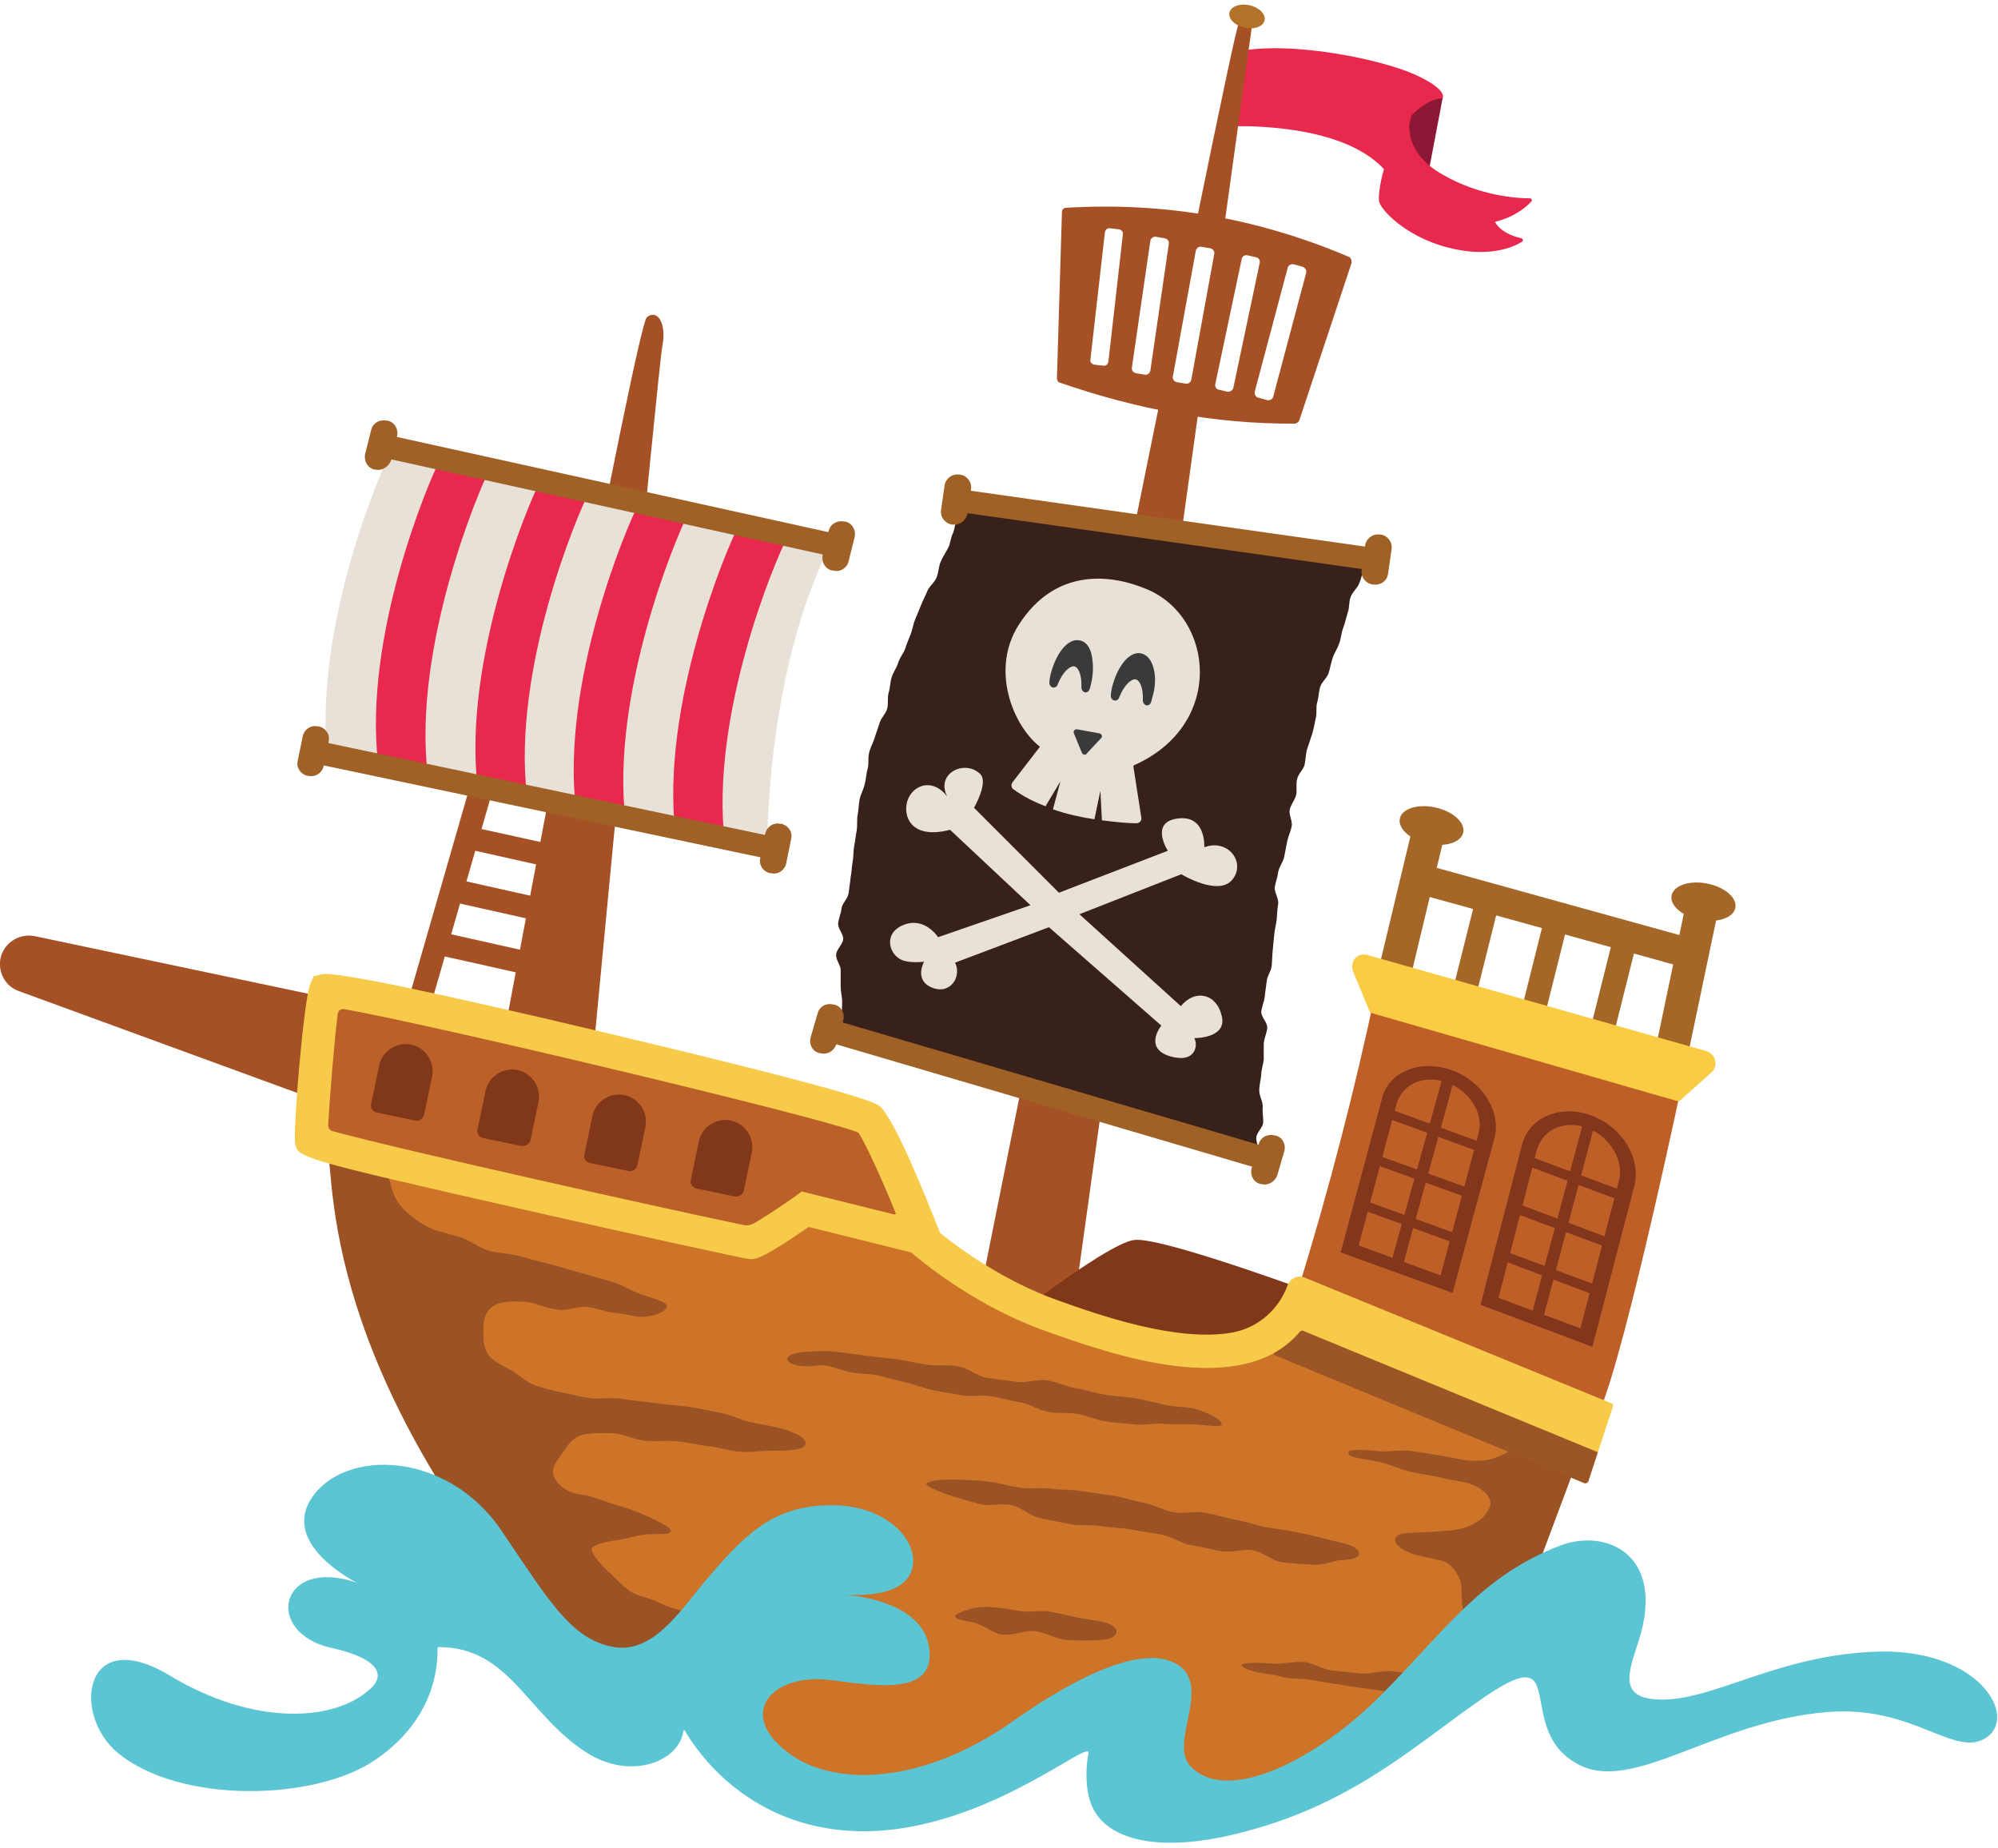 <?xml version="1.0" encoding="utf-8"?>
<!-- Generator: Adobe Illustrator 28.0.0, SVG Export Plug-In . SVG Version: 6.00 Build 0)  -->
<svg version="1.1" id="Header" xmlns="http://www.w3.org/2000/svg" xmlns:xlink="http://www.w3.org/1999/xlink" x="0px" y="0px"
	 viewBox="0 0 400 370" style="enable-background:new 0 0 400 370;" xml:space="preserve">
<style type="text/css">
	.st0{fill:#E8284C;}
	.st1{fill:#8C1835;}
	.st2{fill:#A55125;}
	.st3{fill:#80371A;}
	.st4{fill:#CD7428;}
	.st5{clip-path:url(#SVGID_00000144296661624304639710000016197030581719436934_);}
	.st6{fill:#9B5224;}
	.st7{fill:#B47229;}
	.st8{fill:#38211A;}
	.st9{fill:#E7E1D7;}
	.st10{fill:#3A3A3A;}
	.st11{fill:#BB6028;}
	.st12{fill:#A56728;}
	.st13{fill:#BF5F28;}
	.st14{fill:#F9CC43;}
	.st15{fill:#9C5524;}
	.st16{fill:#F7CB49;}
	.st17{fill:#A06126;}
	.st18{fill:#5BC5D4;}
	.st19{fill:#82361B;}
</style>
<g>
	<path class="st0" d="M245.7,25.3c0,0,11.1-0.6,20.7,2.4c9.4,2.9,12,7.9,12,7.9l10.4-15.9c0,0,1.3-1.7-5.6-4.8
		c-6.4-2.9-24.4-6.8-35.4-4.6L245.7,25.3z"/>
	<path class="st1" d="M282.6,23.1c0,0,3.1-3.4,6.2-3.4l-3,15.8l-5.3-2.6l0.8-6.6L282.6,23.1z"/>
	<path class="st0" d="M282.6,23.1c-1,2.3-0.9,7.9,6.3,11.9c7.5,4.3,15,4.7,17.4,4.7c0.3,0,0.5,0.4,0.3,0.6c-0.9,1-3.2,3.1-7.3,4.1
		c0,0,0.9,2.3,5.3,3.3c0.3,0.1,0.4,0.5,0.1,0.7c-1.6,1-5.9,2.9-12.8,1.6c-10.2-1.9-15.7-8.3-15.8-9.7
		C275.8,39,276.8,30.2,282.6,23.1z"/>
	<g>
		<path class="st2" d="M240.1,45l4.9,0.9l5.6-40.4c0,0-0.1-2.1-2.6-0.8c-0.3,0.1-3.7,16.2-8.6,40.2L240.1,45z"/>
		<path class="st2" d="M232.2,80.4C217,155,196.4,257.9,196.4,257.9l13.1,8.8l4.5,1.9l26-186.8L232.2,80.4z"/>
	</g>
	<path class="st3" d="M197,268.2c0,0,24.2-19.3,30.1-20s41,12.5,41,12.5l-4.6,22.6l-49.1-10.5L197,268.2z"/>
	<path class="st4" d="M68.5,229.9c0,0,5.7,58,48.1,104.5l24.3,6c0,0,15.8,19.3,33.5,18.8s42.2-16.5,42.2-16.5s8.7,13.1,17.4,15.6
		c8.7,2.5,29.6,1.6,46.3-18.8c16.7-20.4,24.8-18.8,24.8-18.8l10.5-28.1l-60.8-25.4c0,0-8.3,7.6-31.2,0.6
		c-22.9-7-41.9-21.7-41.9-21.7l-22-4l-10.7,6.1l-74.6-16.5L68.5,229.9z"/>
	<g>
		<defs>
			<path id="SVGID_1_" d="M65.6,229.6c1.4,9.3-0.5,48.2,51.1,104.8l24.3,6c0,0,15.8,19.3,33.5,18.8s42.2-16.5,42.2-16.5
				s8.7,13.1,17.4,15.6c8.7,2.5,29.6,1.6,46.3-18.8c16.7-20.4,24.8-18.8,24.8-18.8l10.5-28.1l-60.8-25.4c0,0-8.3,7.6-31.2,0.6
				c-22.9-7-41.9-21.7-41.9-21.7l-22-4l-10.7,6.1l-77.5-16.8L65.6,229.6z"/>
		</defs>
		<clipPath id="SVGID_00000129902967128187497200000010983961397004577444_">
			<use xlink:href="#SVGID_1_"  style="overflow:visible;"/>
		</clipPath>
		<g style="clip-path:url(#SVGID_00000129902967128187497200000010983961397004577444_);">
			<g>
				<path class="st6" d="M194.1,324.6c-2.6-0.4-4.2-1-1.4-2c1.1-0.4,2.8-1.1,5.7-0.9c1.7,0.1,3.6,0.4,5.9,0.8
					c2.1,0.3,4.1-0.2,5.8,0.1c2.1,0.4,4,0.8,5.7,1.2c2.4,0.5,4.5,0.6,5.8,1.1c2.9,1,2.6,3.1-1.3,3.4c-2.2,0.1-4.4,0.1-6.7,0
					c-2.1-0.1-4.2-1.6-6.5-1.8c-2-0.2-4.4,1-6.7,0.7C198.4,326.7,196.4,324.9,194.1,324.6z"/>
			</g>
			<g>
				<path class="st6" d="M161.3,270.6c1.6-0.1,3.7-0.3,6.2,0c1.8,0.2,3.8,0.5,6.1,0.8c1.9,0.3,3.9,0.4,6.1,0.7
					c1.9,0.3,3.9,0.8,6.1,1.1c1.9,0.3,4-0.1,6,0.3c1.9,0.3,3.7,1.9,5.7,2.3c2,0.3,4,0.5,6,0.8c2,0.3,4.2-0.6,6.1-0.3
					c2,0.3,3.9,1.3,5.8,1.6c2,0.3,4,1,5.9,1.3c2.1,0.3,4.1,0.4,6,0.7c2.1,0.4,4.1,0.9,5.9,1.3c2.2,0.5,4.4,0.4,6,0.8
					c3.1,0.9,5.3,2.2,5.4,3.1c0,0.7-2.4,0.2-5.9,0c-1.6-0.1-3.6,0.1-5.8-0.1c-1.8-0.2-3.8,0.4-5.9,0.1c-1.8-0.2-3.8-0.3-5.8-0.6
					c-1.9-0.3-3.7-1.2-5.6-1.5c-1.9-0.3-3.9,0-5.8-0.4c-1.9-0.3-3.6-1.6-5.6-1.9c-1.9-0.3-3.8-0.9-5.7-1.2c-1.9-0.4-4,0.2-5.9-0.2
					c-1.9-0.4-3.9-0.6-5.7-1c-1.9-0.4-3.8-1.2-5.6-1.6c-2-0.4-3.8-1-5.6-1.4c-2-0.4-4-0.2-5.8-0.7c-2.1-0.5-4.2-1.5-5.9-1.3
					C157.6,274.3,154.8,271.1,161.3,270.6z"/>
			</g>
			<g>
				<path class="st6" d="M185.9,296.7c1-0.4,3-0.6,6-0.5c1.8,0.1,3.9,0.1,6.2,0.4c1.9,0.2,3.9,0.9,6.1,1.2c2,0.3,4.1-0.1,6.2,0.2
					c2,0.3,4.1,0.1,6.2,0.5c2,0.3,4.1,0.6,6.2,0.9c2,0.3,4,1,6.1,1.4c2.1,0.4,4,1.5,6,1.9c2.1,0.4,4.3-0.3,6.3,0.1
					c2.1,0.4,4.1,1,6.1,1.4c2.2,0.4,4.2,1.1,6.1,1.5c2.3,0.4,4.4,0.6,6.1,1c3.2,0.6,5.3,1.2,6.1,1.4c2.1,0.6,4.5,0.9,5.6,1.7
					c1.7,1.2,1.2,2.4-2.9,2.5c-1.4,0.1-3.3,1.1-5.7,0.9c-1.5-0.1-3.6-0.2-6.1-0.5c-1.8-0.3-3.6-2-5.8-2.4c-1.9-0.3-4.1,0.6-6.2,0.2
					c-1.9-0.3-3.9-0.9-6-1.2c-2-0.3-3.8-1.7-5.9-2.1c-2-0.4-4-0.6-6-1c-2-0.4-4.1-0.4-6.1-0.7c-2-0.4-4.2,0-6.2-0.4
					c-2.1-0.4-4.1-0.8-6-1.2c-2.1-0.4-3.8-2.2-5.7-2.6c-2.1-0.5-4.4,0.3-6.3-0.2c-2.3-0.6-4.3-1.2-5.9-1.7
					C186.3,298,184.6,297.1,185.9,296.7z"/>
			</g>
			<g>
				<path class="st6" d="M118.4,279.9c-2-0.2-3.9-0.8-5.6-1.1c-2.1-0.4-3.9-0.9-5.5-1.4c-2-0.7-3.4-2.2-4.8-3
					c-1.9-1.1-3.7-1.8-4.7-3.2c-1.2-1.7-1-3.6-1-5.4c0-2.8,1.1-4.3,3.2-4.9c2.2-0.6,4.9-0.4,6.6-0.1c0.8,0.2,2.8,1.1,5.4,1.4
					c1.6,0.2,3.7-0.8,5.6-0.6c1.8,0.2,3.6,1,5.4,1.2c2,0.1,3.9,0.8,5.5,0.8c2.9-0.1,4.9-1.2,5-2.1c0.1-0.8-2.1-1.4-5.4-2.5
					c-1.7-0.6-3.5-1.8-5.8-2.5c-1.9-0.5-3.9-1.1-6-1.7c-2-0.5-4-1.2-6-1.7c-2-0.5-4.1-1-6.1-1.6c-2.1-0.6-4.3-0.6-6.2-1.1
					c-2.1-0.6-3.9-2.1-5.7-2.7c-2.3-0.7-4.4-1.1-6-1.8c-2.1-0.9-3.5-2.1-4.8-3.2c-1.7-1.5-2.5-2.9-3-4.6c-0.6-2-1.1-3.9-1-5.7
					c-1.1-1-1.6,0-3-0.4c-3-0.8-8.7-4-11.8-3.8c-3.1,0.2,0.5,2.3,1.1,6.2c0.3,1.7-0.2,3.9,0.2,6.2c0.4,1.8-0.7,6.1-0.2,8.2
					c0.5,1.9,3.1,4.8,3.7,6.9c0.5,1.9,1.5,5.6,2.1,7.7c0.6,1.9,2.1,3.6,2.8,5.6c0.6,1.9,0.4,4.1,1.2,6.1c0.7,1.9,2.4,3.4,3.1,5.4
					c0.7,1.9,0.8,4.1,1.6,6c0.8,1.8,1.8,2.4,2.7,4.3c0.9,1.8,1.5,7.1,2.5,8.9c0.9,1.8,4.3,5.2,5.3,7c1,1.8,4.4,2.3,5.4,4.1
					c1,1.7,2.9-2.6,4-0.9c1.1,1.7,1.7,3.8,2.9,5.5c1.1,1.7,2.4,3.4,3.6,5c1.2,1.6,3.4,2.6,4.6,4.2c1.3,1.6,2.1,3.5,3.4,5.1
					c1.3,1.6,2.8,2.6,4.2,4.2c2.9,1.2,2.8,1.5,5.9,2.3c3.1,0.8,3,1.1,6.1,1.9c3.1,0.8,3.6,2.6,6.5,1.4c2.6-1.1,0.8-3.2,2-5.7
					c1.3-2.5,2.1-2.1,3.4-4.6c1.3-2.5,1.9-2.5,2.3-5.3c-1.7,0.3-3.9-0.7-6-1.3c-1.8-0.5-3.6-1-5.4-1.9c-1.7-0.9-4-1.1-5.6-2.2
					c-1.7-1.2-3.1-2.8-4.4-4c-2.4-2.2-3.5-4.1-3.2-4.6c0.3-0.6,2.4-1.3,5-1.6c1.7-0.2,3.6-0.9,5.4-1.1c2.6-0.3,4.9,0.1,5.3-0.5
					c0.6-0.7-1.6-1.8-5.1-3.4c-1.8-0.8-3.8-1.5-6.2-2.2c-2.1-0.6-4.1-1.6-6.4-1.9c-2.8-0.3-4.1-1.5-5-2.6c-1.3-1.6-0.9-3.1,0.5-4.9
					c1.1-1.5,2.2-3.7,4.3-4.4c1.2-0.4,3.7-0.5,6.6-0.4c1.9,0.1,4,1.3,6.3,1.5c2,0.2,4.2-0.1,6.4,0.1c2.1,0.2,4.2,0.8,6.3,1
					c2.2,0.2,4.3,1,6.3,1.1c2.3,0.2,4.5-0.3,6.4-0.2c3.1,0,5.4-0.1,6.3-0.8c1.3-1-0.6-2.5-4.3-3.6c-1.7-0.5-3.9-0.8-6.3-1.3
					c-1.9-0.4-3.9-1.5-6.2-1.9c-2-0.4-4.2-0.9-6.3-1.2c-2.1-0.3-4.3-0.4-6.4-0.7c-2.2-0.3-4.3-0.5-6.4-0.8
					C122.6,279.6,120.4,280.1,118.4,279.9z"/>
			</g>
			<g>
				<path class="st6" d="M289.7,291.6c-2.4-0.4-4.7-0.8-6.7-1.1c-2.6-0.4-5,0.2-6.8,0c-4.4-0.4-7-0.5-6.1,0.7
					c0.4,0.6,3.1,0.8,6.3,1.5c1.8,0.4,3.8,1.4,6,1.9c2,0.5,4.2,0.7,6.2,1.2c2.2,0.6,4.5,0.7,6.2,1.4c2.8,1.2,4.1,3,3.4,4.6
					c-1,2.1-2.6,3.1-4.7,3.9c-1.9,0.7-4.1,0.7-6.2,0.9c-2.4,0.2-4.8,0.1-6.5,0.4c-1.9,0.3-2.7,2.3,1.9,4c1.4,0.5,3.4,0.8,5.9,1.4
					c1.7,0.4,2.8,1.9,3.6,3.6c0.6,1.4,0.3,3.2,0.5,5c0.2,1.7,0.8,2.9,0.7,4.5c2.1-1.7,4-2.2,5.6-3c4.2-2.2,7.5,0.8,9.6-1.8
					c1.9-2.3,1-2.8,2-5.6c1.1-2.8,1.2-2.8,2.2-5.6c1.1-2.8,2.2-2.1,3.3-4.9c1.1-2.8,2.2,0,3.2-2.8c1.1-2.8,0.7-6.2-0.6-8.9
					c-1.3-2.8-5.8-1.9-8.6-3.1c-2.9-1.2-2.8-1.5-5.9-1.8c-0.7,1.8-1.8,2.5-3.6,3.3c-1.3,0.6-2.9,1.2-5.3,1.1
					C293.6,292.5,291.9,292,289.7,291.6z"/>
			</g>
			<g>
				<path class="st6" d="M284.2,335.2c-1.7-0.1-3.8-0.5-5.9-0.7c-1.8-0.1-3.8,0.6-5.8,0.5c-1.9-0.2-3.8-0.4-5.7-0.6
					c-2-0.2-3.8-1.5-5.6-1.7c-2.1-0.2-4.8,0.5-6.4,0.3c-4-0.3-6.7-0.1-6.2,0.4c1.3,1.5,5.9,1.6,7.9,2.2c2,0.6,4.2,0.3,6.2,0.7
					c2,0.4,4.1,0.7,6.1,1c2.1,0.4,4.2,0.6,6.1,0.9c2.3,0.3,4.2,0.6,6,0.8C281.6,337.6,283.1,336.4,284.2,335.2z"/>
			</g>
		</g>
	</g>
	<ellipse transform="matrix(0.216 -0.977 0.977 0.216 192.438 246.326)" class="st7" cx="249.5" cy="3.4" rx="2.3" ry="3.6"/>
	<path class="st2" d="M270,51.4c-18.3-7.8-37.2-11-56.6-9.8c-0.5,0-0.8,0.4-0.8,0.9l-1,33.2c0,0.4,0.2,0.8,0.6,0.9
		c15.6,5.4,31.3,8.3,47,8.2c0.4,0,0.7-0.3,0.9-0.6l10.5-31.6C270.6,52,270.4,51.5,270,51.4z M221.9,72.4c-0.1,0.5-0.5,0.9-1,0.8
		l-1.8-0.2c-0.5-0.1-0.9-0.5-0.8-1l2.9-25.5c0.1-0.5,0.5-0.9,1-0.8l1.8,0.2c0.5,0.1,0.9,0.5,0.8,1L221.9,72.4z M230.3,74.2
		c-0.1,0.5-0.6,0.9-1.1,0.8l-1.8-0.3c-0.5-0.1-0.9-0.6-0.8-1.1l3.7-25.4c0.1-0.5,0.6-0.9,1.1-0.8l1.8,0.3c0.5,0.1,0.9,0.6,0.8,1.1
		L230.3,74.2z M238.5,76c-0.1,0.5-0.6,0.9-1.1,0.8l-1.8-0.3c-0.5-0.1-0.9-0.6-0.8-1.1l4.6-25.2c0.1-0.5,0.6-0.9,1.1-0.8l1.8,0.3
		c0.5,0.1,0.9,0.6,0.8,1.1L238.5,76z M245.7,78.4L244,78c-0.5-0.1-0.8-0.6-0.7-1.1l5.3-25.1c0.1-0.5,0.6-0.8,1.1-0.7l1.8,0.4
		c0.5,0.1,0.8,0.6,0.7,1.1l-5.3,25.1C246.7,78.2,246.2,78.5,245.7,78.4z M261.5,54.6l-6.6,24.8c-0.1,0.5-0.7,0.8-1.2,0.7l-1.8-0.5
		c-0.5-0.1-0.8-0.7-0.7-1.2l6.6-24.8c0.1-0.5,0.7-0.8,1.2-0.7l1.8,0.5C261.3,53.6,261.6,54.1,261.5,54.6z"/>
	<path class="st8" d="M274.2,111.6c-1.4-0.7-1.4-0.6-2.9-0.8c-1.6-0.2-1.6-0.2-3.1-0.4c-1.6-0.2-1.5-0.6-3.1-0.8
		c-1.6-0.2-1.7,0.7-3.2,0.5c-1.6-0.2-1.4-1-3-1.2c-1.6-0.2-1.5-0.4-3.1-0.6c-1.6-0.2-1.5-0.4-3.1-0.5c-1.6-0.2-1.7,0.9-3.2,0.7
		c-1.6-0.2-1.5-0.7-3-0.8c-1.6-0.2-1.5-0.3-3.1-0.5c-1.6-0.2-1.6,0.1-3.1-0.1c-1.6-0.2-1.5-0.6-3-0.8c-1.6-0.2-1.6,0-3.1-0.2
		c-1.6-0.2-1.6,0.3-3.2,0.1c-1.6-0.2-1.5-0.7-3-0.9c-1.6-0.2-1.5-0.5-3.1-0.7c-1.6-0.2-1.5-0.3-3.1-0.5c-1.6-0.2-1.6-0.1-3.1-0.3
		c-1.6-0.2-1.7,1.1-3.3,0.9c-1.5-0.2-1.5-0.8-3-1c-1.5-0.2-1.4-1-3-1.2c-1.5-0.2-1.7,1.2-3.3,1c-1.6-0.2-1.4-1.1-3-1.3
		c-1.6-0.2-1.6,0-3.1-0.2c-1.5-0.2-1.6,0.3-3.2,0.1c-1.5-0.2-1.6-1.7-3.1-1.5c-0.5,0.9-1.5,2.1-2,3c-0.5,0.9-0.5,2.1-0.9,3.1
		c-0.5,0.9-0.5,2.1-1,3c-0.5,1-1.1,1.8-1.5,2.8c-0.4,1-0.4,2.1-0.8,3.1c-0.4,1-1.4,1.7-1.8,2.6c-0.4,1-0.9,1.9-1.3,2.9
		c-0.4,1-0.8,2-1.2,2.9c-0.4,1-0.5,2-0.9,3c-0.4,1-0.8,1.9-1.1,2.9c-0.4,1-1.1,1.8-1.4,2.8c-0.3,1-1,1.9-1.3,2.9
		c-0.3,1-0.3,2.1-0.6,3.1c-0.3,1,0,2.2-0.3,3.2c-0.3,1-1.2,1.8-1.5,2.8c-0.3,1-0.7,2-1,3c-0.3,1-0.9,2-1.1,3c-0.3,1,0,2.2-0.3,3.2
		c-0.3,1-0.3,2.1-0.6,3.1c-0.2,1-0.8,2-1,3c-0.2,1-0.2,2.1-0.4,3.1c-0.2,1,0,2.1-0.2,3.2c-0.2,1-0.3,2.1-0.5,3.1
		c-0.2,1.1-0.1,2.1-0.3,3.1c-0.2,1.1-0.2,2.1-0.4,3.1c-0.1,1.1-0.3,2.1-0.4,3.1c-0.1,1.1-1.2,2-1.4,3c-0.1,1.1-0.6,2.1-0.7,3.1
		c-0.1,1.1,1.1,2.2,1,3.2c-0.1,1.1-1.4,2.1-1.4,3.1c-0.1,1.1,1,2.2,0.9,3.2c0,1.1,0,2.2,0,3.1c0,1.1,0.3,2.2,0.3,3.1
		c0,1.2-0.1,2.3-0.1,3.1c0.1,2-1.6,2.3-0.3,3.1c1.4,0.9,1.5,0.7,3,1.1c1.6,0.3,1.8-0.3,3.3,0.1c1.5,0.5,1.3,1.2,2.9,1.7
		c1.5,0.5,1.4,1,2.9,1.5c1.5,0.5,1.9-0.8,3.5-0.4c1.5,0.4,1.2,1.6,2.8,2c1.5,0.4,1.5,0.5,3.1,1c1.5,0.4,1.8-0.5,3.4,0s1.5,0.6,3.1,1
		c1.5,0.4,1.3,1.3,2.8,1.7c1.5,0.5,1.8-0.3,3.3,0.1c1.5,0.4,1.7-0.1,3.3,0.3c1.5,0.4,1.3,1.4,2.8,1.9c1.5,0.4,1.6,0.4,3.1,0.8
		c1.5,0.4,1.5,0.5,3.1,1c1.5,0.4,1.6,0.3,3.1,0.7c1.5,0.4,1.5,0.7,3,1.2c1.5,0.4,1.7,0,3.2,0.4c1.5,0.4,1.5,0.4,3.1,0.9
		c1.5,0.4,1.4,1.1,2.9,1.5c1.5,0.4,1.7-0.3,3.3,0.2c1.5,0.4,1.4,1,2.9,1.4c1.5,0.4,1.5,0.5,3.1,1c1.5,0.4,1.8-0.5,3.4,0
		c1.5,0.4,1.5,0.5,3.1,0.9c1.5,0.4,1.3,1.3,2.8,1.7c1.9,0.5,1.9,1.3,3.8,1.3c0-1.1-0.8-2.8-0.8-3.9c0-1.1,1.4-2.1,1.4-3.2
		c0-1.1-0.2-2.1-0.1-3.1c0-1.1-0.7-2.1-0.7-3.2c0-1.1,0.3-2.1,0.4-3.1c0-1.1,0.4-2.1,0.5-3.1c0-1.1,0-2.1,0-3.2
		c0.1-1.1,0.6-2.1,0.7-3.1c0.1-1.1-1.2-2.2-1.2-3.2c0.1-1.1,0.6-2.1,0.7-3.1c0.1-1.1,0.3-2.1,0.4-3.1c0.1-1.1,0.9-2,1-3.1
		c0.1-1.1,0.1-2.1,0.2-3.1c0.1-1.1,0.2-2.1,0.3-3.1c0.1-1.1,0.4-2.1,0.5-3.1c0.1-1.1,0.1-2.1,0.3-3.1c0.1-1.1-0.8-2.3-0.7-3.3
		c0.2-1.1,0.6-2.1,0.7-3.1c0.2-1,1-2,1.2-3c0.2-1,0.4-2.1,0.6-3.1c0.2-1,0.7-2,0.9-3c0.2-1-0.6-2.3-0.4-3.3c0.2-1,1-1.9,1.3-3
		c0.2-1-0.1-2.2,0.2-3.2c0.2-1,1.3-1.9,1.5-2.9c0.2-1,0.2-2.1,0.5-3.1c0.3-1,0.7-2,1-3c0.3-1,0.5-2.1,0.7-3.1c0.3-1,0-2.2,0.3-3.2
		c0.3-1,0.3-2.1,0.6-3.1c0.3-1,1.4-1.8,1.7-2.8c0.3-1,0.5-2.1,0.8-3c0.3-1,1-1.9,1.3-2.9c0.4-1,0.4-2.1,0.8-3.1c0.4-1,0.6-2.1,0.9-3
		c0.4-1,0.2-2.2,0.6-3.2c0.4-1.1,1.4-1.8,1.7-2.7c0.5-1.1,0.6-2.2,1-3C273.7,112,275.6,112.3,274.2,111.6z"/>
	<path class="st9" d="M189.6,159.4c-2.6-3.4-6.3-2.6-7.7,0.3c-1.4,2.9-0.1,8.6,8.3,6.4l16.1,15.1l-18.5,6.4c0,0-2.6-4.1-6.8-2.5
		c-4.2,1.6-3.1,5.8-0.6,7c1.7,0.8,4.6,0.4,4.6,0.4s-2.1,3.7,1.6,5.2s6-2.3,4.6-5l18.8-7.1l22.5,19.7c0,0-3.6,4.4,1.6,6.1
		c5.3,1.6,5.8-2.2,5-3.6c0,0,6.6,0.1,5.5-4.4c-1-4.5-5.3-5.5-8.2-2l-20.3-18.4l20.4-8c0,0,7.4,4.5,10.2,1.1s-0.8-8.3-5.6-6.5
		c0,0,0.4-6.2-4.9-5.8c-6.3,0.5-2.4,6.5-2.4,6.5l-21.8,8.4l-17-17c0,0,3-5.2,1.2-6.8C193.2,152,187.3,154.7,189.6,159.4z"/>
	<path class="st9" d="M229.5,117.9c-8.2-3.4-18.6-3.6-25.5,7.1c-5.8,9-1.2,20.2,4.1,24.4c0.1,0.1,0.1,0.2,0,0.2l-5.4,7
		c-0.3,0.4-0.3,1.1,0.2,1.4c1.9,1.4,4.1,2.5,6.4,3.4l3-5l-1.5,5.6c2.8,1,5.7,1.6,8.3,2l1.2-5.7l0.3,5.9c3,0.4,5.5,0.6,6.9,0.6
		c0.6,0,1.1-0.5,1-1.1l-1.6-10.3c0-0.1,0-0.1,0.1-0.2C245.3,145.1,243.1,123.5,229.5,117.9z"/>
	<g>
		<path class="st10" d="M216.6,150.7l-1.6-3.9c-0.2-0.5,0.2-0.9,0.7-0.8l4.4,0.8c0.5,0.1,0.7,0.7,0.3,1l-2.9,3.1
			C217.4,151.2,216.8,151.1,216.6,150.7z"/>
		<g>
			<path class="st10" d="M216.2,128.2c-1.2-0.3-2.5,0.4-3.6,1.8c-1,1.3-1.8,3.1-2.3,5.1c-0.1,0.5-0.2,1-0.2,1.4
				c-0.1,0.6,0.3,1,0.6,1.1c0.3,0.1,0.9,0,1.1-0.7c1-2.5,2.5-3.7,3.3-3.5c0.8,0.2,1.5,1.7,1.4,4.2c0,0.6,0.4,0.9,0.7,1
				c0,0,0.1,0,0.1,0c0.4,0,0.7-0.2,0.9-0.8c0.1-0.3,0.1-0.5,0.2-0.8c0.5-2,0.5-4,0.2-5.6C218.3,129.6,217.4,128.4,216.2,128.2z"/>
			<path class="st10" d="M231,134c-0.4-1.8-1.3-2.9-2.5-3.2c-1.2-0.3-2.5,0.4-3.6,1.8c-1,1.3-1.8,3.1-2.3,5.1
				c-0.1,0.5-0.2,1-0.2,1.4c-0.1,0.6,0.3,1,0.6,1.1c0.4,0.1,0.9,0,1.1-0.7c1-2.5,2.5-3.7,3.3-3.5c0.8,0.2,1.5,1.7,1.4,4.2
				c0,0.6,0.4,0.9,0.7,1c0,0,0.1,0,0.1,0c0.4,0,0.7-0.2,0.9-0.8c0.1-0.3,0.1-0.5,0.2-0.8C231.3,137.6,231.4,135.6,231,134z"/>
		</g>
	</g>
	<path class="st2" d="M78.7,202.5L7,187.4c-3-0.6-5.9,1.1-6.8,4l0,0c-0.8,2.9,0.7,6,3.6,7l58.5,21.4l12.4,1.4L78.7,202.5z"/>
	<g>
		
			<rect x="91.3" y="130.8" transform="matrix(0.961 0.277 -0.277 0.961 50.003 -19.372)" class="st2" width="4.6" height="73.4"/>
		<polygon class="st2" points="92.9,169.8 93.9,165.4 120.7,171.3 119.7,175.8 		"/>
		<polygon class="st2" points="90,180.4 91,175.9 117.8,181.9 116.8,186.4 		"/>
		<polygon class="st2" points="87,191 88,186.5 114.8,192.5 113.8,197 		"/>
	</g>
	<path class="st2" d="M101,206.6c0,0,26.4-141.4,28.5-143.1c2.1-1.7,4,1.2,3.1,5.8s-13.8,141.2-13.8,141.2L101,206.6z"/>
	<polygon class="st11" points="64.1,197.8 62.2,229.3 149,248.3 153.3,247.6 159.7,242.1 185.4,248.3 172.6,223.2 157.3,218 	"/>
	
		<rect x="279.5" y="164.5" transform="matrix(0.972 0.233 -0.233 0.972 49.827 -60.973)" class="st12" width="6.6" height="31.6"/>
	<ellipse transform="matrix(0.218 -0.976 0.976 0.218 62.902 408.859)" class="st12" cx="286.5" cy="165.2" rx="3.7" ry="6.5"/>
	
		<rect x="334.4" y="179.8" transform="matrix(0.979 0.205 -0.205 0.979 47.296 -65.088)" class="st12" width="6.6" height="31.6"/>
	
		<ellipse transform="matrix(0.19 -0.982 0.982 0.19 99.11 480.976)" class="st12" cx="340.9" cy="180.4" rx="3.7" ry="6.5"/>
	
		<rect x="281.8" y="179.9" transform="matrix(0.964 0.267 -0.267 0.964 60.028 -76.05)" class="st12" width="56.3" height="6"/>
	
		<rect x="293.2" y="179.2" transform="matrix(0.97 0.243 -0.243 0.97 54.802 -66.122)" class="st12" width="4.8" height="19.9"/>
	
		<rect x="306.9" y="183.4" transform="matrix(0.97 0.243 -0.243 0.97 56.228 -69.323)" class="st12" width="4.8" height="19.9"/>
	
		<rect x="320.6" y="187.6" transform="matrix(0.97 0.243 -0.243 0.97 57.655 -72.525)" class="st12" width="4.8" height="19.9"/>
	<path class="st13" d="M259.9,258.1c6.2-20.1,11.4-40.2,15.6-60.1l61.7,16.7c0,0-11.5,55-17,67.9L259.9,258.1z"/>
	<path class="st14" d="M270.9,194.5l3.4,8.2l61.8,17.8l6.5-5.8c1.5-1.3,0.9-3.7-1-4.3l-67.7-19.2
		C271.8,190.5,270.1,192.5,270.9,194.5z"/>
	<path class="st9" d="M78.6,89.6c-2.4,4.6-15.3,34.4-13.2,61.1l88.2,18.6c0,0-0.3-35.4,13-60.9L78.6,89.6z"/>
	<g>
		<g>
			<path class="st0" d="M98.1,93.8c-2.4,4.6-15.4,35.7-12.5,61l-9.9-2c-3-25.4,10.1-56.5,12.5-61L98.1,93.8z"/>
		</g>
		<g>
			<path class="st0" d="M105.5,159.4c-3-25.4,10.1-56.5,12.5-61l-9.9-2c-2.4,4.6-15.4,35.7-12.5,61L105.5,159.4z"/>
		</g>
		<g>
			<path class="st0" d="M137.7,103c-2.4,4.6-15.4,35.7-12.5,61l-9.9-2c-3-25.4,10.1-56.5,12.5-61L137.7,103z"/>
		</g>
		<g>
			<path class="st0" d="M145.1,168.6c-3-25.4,10.1-56.5,12.5-61l-9.9-2c-2.4,4.6-15.4,35.7-12.5,61L145.1,168.6z"/>
		</g>
	</g>
	<path class="st15" d="M319.9,290.7l-1.9,5.8c-0.1,0.3-0.5,0.5-0.8,0.4l-62.2-25.7l2.1-6.7l4.9-3.4l55.9,21.7L319.9,290.7z"/>
	<g>
		<path class="st16" d="M319.9,290.7l-59-24.3c-0.2-0.1-0.4,0-0.6,0.1c-11.6,13.9-37.9,4.6-50.8,0c-13.7-4.8-24.4-13.5-27.1-15.8
			l-20.5-5.1c-9.7,6.7-10.9,6.6-12.1,6.4c-1-0.1-24.9-5.3-44.6-9.8c-45.5-10.3-45.6-10.5-46.1-13.3c-0.5-2.4,1.7-28.7,3-31.9
			l0.7-1.6l1.8-0.4c2.6-0.5,21.6,3.4,56.5,11.7c52.7,12.5,54.5,14.2,55.2,14.9c3,2.9,9.1,18.1,11.9,25.2c3.7,3,12.8,9.7,23.6,13.5
			c8.1,2.9,24,8.5,35.1,6.4c5.1-1,9.2-4.7,10.9-9.5v0c0.5-1.3,2-2,3.3-1.5l61.5,25.2c0.3,0.1,0.4,0.4,0.3,0.7L319.9,290.7z
			 M149.6,245.7C149.6,245.7,149.6,245.7,149.6,245.7S149.6,245.7,149.6,245.7z M66.5,226.4c13.3,3.7,70.5,16.4,82.3,18.8
			c0.8,0.2,1.6,0,2.3-0.4c2-1.2,5.4-3.4,8.2-5.4l1.2-0.9l18.5,4.6c0.2,0,0.4-0.1,0.3-0.3c-2.8-6.9-5.8-13.4-7.2-15.7
			c-0.2-0.3-0.4-0.5-0.8-0.6c-10-3.6-84.9-21.4-102.4-24.5c-0.7-0.1-1.2,0.3-1.3,1c-0.7,5.7-1.6,16.8-1.9,22.2
			C65.7,225.8,66,226.2,66.5,226.4z"/>
	</g>
	<g>
		<polygon class="st17" points="63.3,152.9 64.1,148.4 154.4,167.4 153.6,171.9 		"/>
		<path class="st17" d="M61.8,155.3l-0.2,0c-1.4-0.3-2.3-1.6-2-3l1-4.9c0.3-1.4,1.6-2.3,3-2l0.2,0c1.4,0.3,2.3,1.6,2,3l-1,4.9
			C64.5,154.7,63.2,155.6,61.8,155.3z"/>
		<path class="st17" d="M154.4,174.8l-0.2,0c-1.4-0.3-2.3-1.6-2-3l1-4.9c0.3-1.4,1.6-2.3,3-2l0.2,0c1.4,0.3,2.3,1.6,2,3l-1,4.9
			C157.1,174.2,155.8,175.1,154.4,174.8z"/>
	</g>
	<g>
		<polygon class="st17" points="76.7,91.6 77.8,87.1 167.1,106.8 166.1,111.3 		"/>
		<path class="st17" d="M75.2,94l-0.2,0c-1.4-0.3-2.2-1.7-1.9-3.1l1.2-4.8c0.3-1.4,1.7-2.2,3.1-1.9l0.2,0c1.4,0.3,2.2,1.7,1.9,3.1
			l-1.2,4.8C77.9,93.4,76.5,94.3,75.2,94z"/>
		<path class="st17" d="M166.8,114.2l-0.2,0c-1.4-0.3-2.2-1.7-1.9-3.1l1.2-4.8c0.3-1.4,1.7-2.2,3.1-1.9l0.2,0
			c1.4,0.3,2.2,1.7,1.9,3.1l-1.2,4.8C169.6,113.7,168.2,114.6,166.8,114.2z"/>
	</g>
	<path class="st18" d="M23.6,350.9c-9.3-7.7-6.9-25.9,10.4-15.5c16.9,10.2,33.2,9.3,40.3,2.5c2.6-2.4,2-5.8-7.8-8
		c-13.9-3-10.6-18.4,4.9-13.1c0,0-15.1-7.5-9.1-16.8c6.5-10.1,27.2-9.7,38.1,6.4c9.6,14.2,13.9,21.5,22,23.2
		c8.3,1.8,13.8-7.3,19.1-13.5c8.1-9.5,13.7-14.9,25.4-14.8c11.8,0.2,17.8,8.4,15.4,13.6c-1.9,4.2-8.6,4.6-13.5,4.3
		c0,0,15.7,0.7,17.2,10.5c1.5,9.8-10.5,7.8-19.7,6.6c-11.6-1.5-19.2,6.7-8.3,14.7c8.9,6.6,26.5,6.5,45-6.6
		c13.2-9.3,26.3-15.4,32.9-11.1c6.6,4.4-1.8,15.5,2.3,20.1c7.3,8.1,25.6-1.2,38.5-14.3c12.8-12.9,19.8-23.6,35.6-29.7
		c9.1-3.5,21.1,1.6,15.9,18.6c-2,6.4-4.6,12,4.1,12.2c10.9,0.3,23.7-9.1,44-9.6c19.9-0.4,27.7,12.9,21.4,17.2
		c-6.3,4.3-14.5-6.5-31.8-5.1c-22.4,1.8-38.4,16-49.5,10.7c-13.8-6.7-1.6-25.6-18.9-13.9c-14,9.5-26.8,22.2-50.9,27.8
		c-15.4,3.6-25.6,0.8-28.2-6.3c-1.3-3.4-0.9-8.2-0.5-9.9c1.2-4.2-23.8,18.6-50.8,15.1c-19.3-2.5-28.3-16.8-30-19.8
		c-0.1-0.1-0.2-0.1-0.3,0.1c-0.7,5.9-10.3,10.1-19.4,4.3c-11.9-7.6-15.3-21.1-29.6-21.1c-0.1,0-0.2,0.1-0.2,0.2
		c0.1,9.5-4.9,17.4-12.8,22.6C62.9,360.4,36.2,361.2,23.6,350.9z"/>
	<path class="st3" d="M83.1,224.3l-7.7-1.6c-0.8-0.2-1.3-0.9-1.1-1.7l1.6-7.7c0.6-2.9,3.5-4.8,6.4-4.2h0c2.9,0.6,4.8,3.5,4.2,6.4
		l-1.6,7.7C84.6,224,83.9,224.5,83.1,224.3z"/>
	<path class="st3" d="M104.4,229.4l-7.7-1.6c-0.8-0.2-1.3-0.9-1.1-1.7l1.6-7.7c0.6-2.9,3.5-4.8,6.4-4.2h0c2.9,0.6,4.8,3.5,4.2,6.4
		l-1.6,7.7C106,229,105.2,229.5,104.4,229.4z"/>
	<path class="st3" d="M125.8,234.4l-7.7-1.6c-0.8-0.2-1.3-0.9-1.1-1.7l1.6-7.7c0.6-2.9,3.5-4.8,6.4-4.2h0c2.9,0.6,4.8,3.5,4.2,6.4
		l-1.6,7.7C127.3,234.1,126.6,234.6,125.8,234.4z"/>
	<path class="st3" d="M147.1,239.5l-7.7-1.6c-0.8-0.2-1.3-0.9-1.1-1.7l1.6-7.7c0.6-2.9,3.5-4.8,6.4-4.2l0,0c2.9,0.6,4.8,3.5,4.2,6.4
		l-1.6,7.7C148.7,239.1,147.9,239.6,147.1,239.5z"/>
	<g>
		<polygon class="st17" points="165.9,208.6 167.1,204.2 253.2,229.5 251.9,233.9 		"/>
		<path class="st17" d="M164.2,210.8l-0.2,0c-1.4-0.4-2.1-1.8-1.7-3.2l1.4-4.8c0.4-1.4,1.8-2.1,3.2-1.7l0.2,0
			c1.4,0.4,2.1,1.8,1.7,3.2l-1.4,4.8C166.9,210.5,165.5,211.2,164.2,210.8z"/>
		<path class="st17" d="M252.5,237l-0.2,0c-1.4-0.4-2.1-1.8-1.7-3.2l1.4-4.8c0.4-1.4,1.8-2.1,3.2-1.7l0.2,0c1.4,0.4,2.1,1.8,1.7,3.2
			l-1.4,4.8C255.2,236.6,253.8,237.4,252.5,237z"/>
	</g>
	<g>
		<polygon class="st17" points="192.1,102.5 192.7,98 274.6,109.6 274,114.1 		"/>
		<path class="st17" d="M190.8,105l-0.2,0c-1.4-0.2-2.4-1.5-2.2-2.9l0.7-4.9c0.2-1.4,1.5-2.4,2.9-2.2l0.2,0c1.4,0.2,2.4,1.5,2.2,2.9
			l-0.7,4.9C193.4,104.2,192.1,105.2,190.8,105z"/>
		<path class="st17" d="M275,117l-0.2,0c-1.4-0.2-2.4-1.5-2.2-2.9l0.7-4.9c0.2-1.4,1.5-2.4,2.9-2.2l0.2,0c1.4,0.2,2.4,1.5,2.2,2.9
			l-0.7,4.9C277.7,116.3,276.4,117.2,275,117z"/>
	</g>
	<g>
		<g>
			<g>
				<path class="st19" d="M318.8,269.6l-22.4-8.4l8.3-32c0.7-2.8,2.6-4.9,5.4-6c2.6-1,5.6-1,8.5,0.1c6.2,2.3,10,8.6,8.6,14.1
					L318.8,269.6z M300,259.8l16.4,6.1l7.7-29.5c1.1-4.1-1.8-8.9-6.3-10.6c-2.1-0.8-4.2-0.8-6.1-0.1c-2,0.8-3.4,2.4-4,4.4L300,259.8
					z"/>
			</g>
			<g>
				<polygon class="st19" points="308.9,264 306.6,263.2 317.1,224.2 319.3,224.9 				"/>
			</g>
			<g>
				<polygon class="st19" points="319.4,259.3 300,252 300.6,250.2 320,257.4 				"/>
			</g>
			<g>
				<polygon class="st19" points="322,249.8 302.6,242.6 303.2,240.7 322.6,248 				"/>
			</g>
			<g>
				<polygon class="st19" points="324.6,240.4 305.1,233.1 305.8,231.3 325.2,238.5 				"/>
			</g>
		</g>
		<g>
			<g>
				<path class="st19" d="M290.8,258.8l-22.4-8.1l8.3-30.9c0.7-2.7,2.6-4.7,5.4-5.7c2.6-1,5.6-0.9,8.5,0.1c6.1,2.2,10,8.3,8.6,13.6
					L290.8,258.8z M272,249.3l16.4,6l7.6-28.4c1.1-4-1.8-8.6-6.3-10.2c-2.1-0.8-4.2-0.8-6.1-0.1c-2,0.8-3.4,2.3-4,4.3L272,249.3z"/>
			</g>
			<g>
				<polygon class="st19" points="280.8,253.5 278.5,252.7 289,215 291.2,215.8 				"/>
			</g>
			<g>
				<polygon class="st19" points="291.4,248.9 272,241.9 272.6,240.1 292,247.1 				"/>
			</g>
			<g>
				<polygon class="st19" points="293.9,239.8 274.5,232.8 275.1,231 294.5,238 				"/>
			</g>
			<g>
				<polygon class="st19" points="296.5,230.7 277.1,223.6 277.7,221.8 297.1,228.9 				"/>
			</g>
		</g>
	</g>
</g>
</svg>
